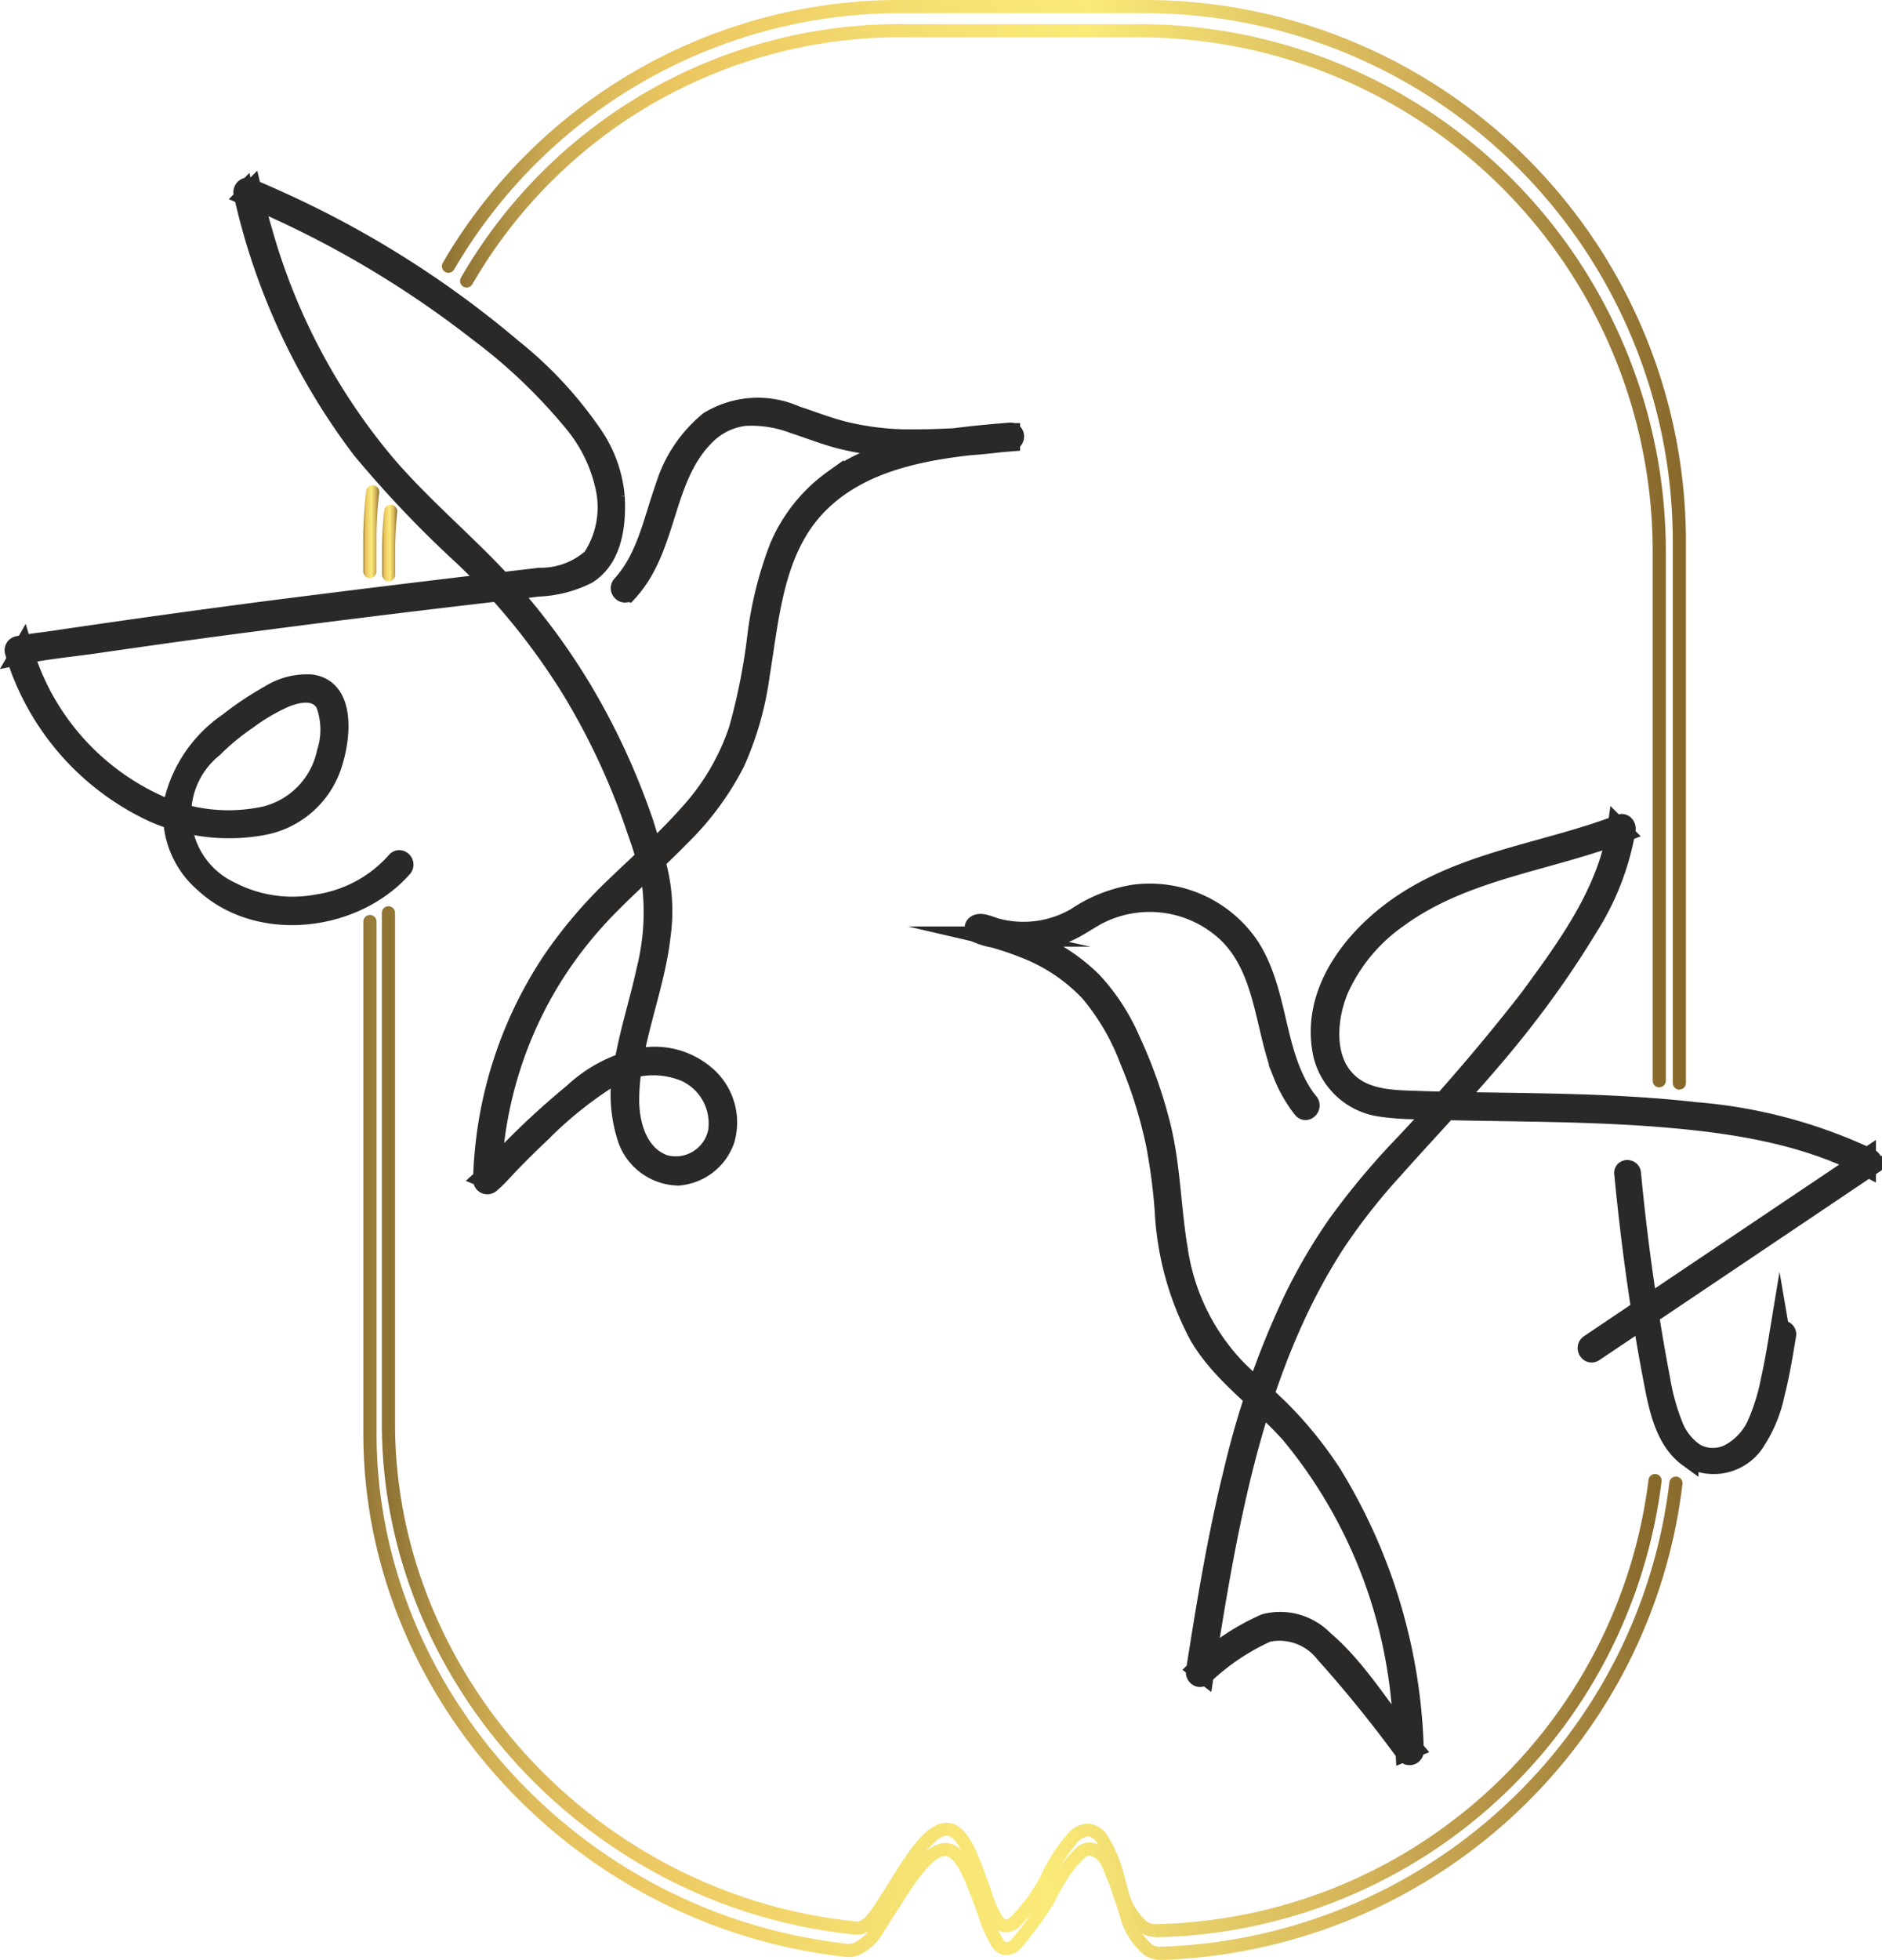 <svg xmlns="http://www.w3.org/2000/svg" xmlns:xlink="http://www.w3.org/1999/xlink" width="93.246" height="97.055"
  viewBox="0 0 93.246 97.055">
  <defs>
    <linearGradient id="linear-gradient" y1="0.5" x2="1" y2="0.5" gradientUnits="objectBoundingBox">
      <stop offset="0" stop-color="#8f7334" />
      <stop offset="0.04" stop-color="#b09144" />
      <stop offset="0.08" stop-color="#caa951" />
      <stop offset="0.13" stop-color="#ddbb5b" />
      <stop offset="0.17" stop-color="#e9c561" />
      <stop offset="0.21" stop-color="#edc963" />
      <stop offset="0.24" stop-color="#eecd65" />
      <stop offset="0.41" stop-color="#f6e273" />
      <stop offset="0.52" stop-color="#faea78" />
      <stop offset="0.78" stop-color="#d2b058" />
      <stop offset="1" stop-color="#88692c" />
    </linearGradient>
    <linearGradient id="linear-gradient-2" x1="0" y1="0.5" x2="1" y2="0.5" xlink:href="#linear-gradient" />
    <linearGradient id="linear-gradient-3" x1="0" y1="0.499" x2="1.004" y2="0.499" xlink:href="#linear-gradient" />
    <linearGradient id="linear-gradient-4" x1="0" y1="0.5" x2="1" y2="0.5" xlink:href="#linear-gradient" />
    <linearGradient id="linear-gradient-5" x1="0" y1="0.5" x2="1" y2="0.5" xlink:href="#linear-gradient" />
    <linearGradient id="linear-gradient-6" x1="0" y1="0.501" x2="0.997" y2="0.501" xlink:href="#linear-gradient" />
  </defs>
  <g id="Group_250" data-name="Group 250" transform="translate(0.733)">
    <g id="Group_241" data-name="Group 241" transform="translate(0 0)">
      <g id="Group_239" data-name="Group 239" transform="translate(18.194 1.196)">
        <path id="Path_464" data-name="Path 464"
          d="M833.487,127.247a.328.328,0,0,1-.327-.327V100.678a25.454,25.454,0,0,0-25.425-25.424H796.278a24.459,24.459,0,0,0-21.6,12.228.326.326,0,0,1-.562-.331A25.094,25.094,0,0,1,796.278,74.6h11.458a26.1,26.1,0,0,1,26.075,26.074v26.242a.328.328,0,0,1-.327.327Z"
          transform="translate(-770.203 -74.6)" fill="url(#linear-gradient)" />
        <path id="Path_465" data-name="Path 465"
          d="M802.722,235.15h-.008a1.336,1.336,0,0,1-.81-.255,3.655,3.655,0,0,1-1.177-1.978c-.044-.151-.088-.307-.131-.463a6.51,6.51,0,0,0-.762-1.926.72.72,0,0,0-.459-.359.833.833,0,0,0-.574.343,7.87,7.87,0,0,0-1.188,1.882,8.8,8.8,0,0,1-1.623,2.221,1.014,1.014,0,0,1-.821.3.98.98,0,0,1-.65-.558,7.659,7.659,0,0,1-.49-1.081.058.058,0,0,0-.008-.024c0-.02-.127-.427-.495-1.376-.227-.582-.65-1.667-1.113-1.735-.642-.1-1.719,1.627-2.122,2.281-.271.435-.546.865-.825,1.3-.1.148-.2.3-.3.443-.423.614-.854.893-1.3.873-.638-.064-1.264-.148-1.878-.255-12.323-2.122-21.616-12.89-21.616-25.042v-25.3a.327.327,0,1,1,.654,0v25.3c0,11.841,9.061,22.33,21.073,24.4.6.1,1.212.187,1.819.247.239.016.518-.315.706-.59.1-.144.192-.283.287-.427.275-.423.55-.854.817-1.284.862-1.388,1.779-2.732,2.776-2.58.833.128,1.288,1.292,1.619,2.146,0,.012.407,1.041.5,1.412h0a6.538,6.538,0,0,0,.442.985c.048.084.14.231.208.243.028.008.1,0,.271-.148a8.379,8.379,0,0,0,1.476-2.03,8.506,8.506,0,0,1,1.284-2.018,1.348,1.348,0,0,1,1.1-.558,1.254,1.254,0,0,1,.953.646,7.129,7.129,0,0,1,.846,2.114c.044.152.083.3.127.451a3,3,0,0,0,.953,1.647.678.678,0,0,0,.371.116h.036a25.089,25.089,0,0,0,24.443-22.018.326.326,0,0,1,.646.08,25.733,25.733,0,0,1-25.01,22.589.435.435,0,0,1-.072.008Z"
          transform="translate(-764.38 -140.436)" fill="url(#linear-gradient-2)" />
        <path id="Path_466" data-name="Path 466"
          d="M764.717,138.061a.329.329,0,0,1-.327-.327v-1.184a19.8,19.8,0,0,1,.1-1.986.326.326,0,0,1,.65.06,18.786,18.786,0,0,0-.1,1.93v1.184a.329.329,0,0,1-.327.327Z"
          transform="translate(-764.386 -110.471)" fill="url(#linear-gradient-3)" />
      </g>
      <path id="Path_467" data-name="Path 467"
        d="M749.142,114.883c1.994-2.189,1.7-5.6,3.8-7.7a3.335,3.335,0,0,1,1.95-.985,5.891,5.891,0,0,1,2.473.379c.794.255,1.579.574,2.393.774a14.113,14.113,0,0,0,2.421.367,33.52,33.52,0,0,0,5.895-.279c.255-.028.263-.431,0-.407-2.975.243-6.237.554-8.746,2.333a7.865,7.865,0,0,0-2.688,3.37,18.553,18.553,0,0,0-1.089,4.4,30.644,30.644,0,0,1-.917,4.61,11.717,11.717,0,0,1-2.525,4.247c-1.1,1.24-2.353,2.333-3.545,3.486a22.745,22.745,0,0,0-3.206,3.765,20.47,20.47,0,0,0-3.39,10.8.206.206,0,0,0,.347.144c.355-.3.654-.654.977-.989.49-.51,1-1.009,1.511-1.492a19.634,19.634,0,0,1,3.259-2.652,4.2,4.2,0,0,1,3.928-.387,2.815,2.815,0,0,1,1.619,2.975,2.144,2.144,0,0,1-2.66,1.647c-1.312-.455-1.747-1.95-1.751-3.2,0-2.78,1.244-5.4,1.556-8.144a8.811,8.811,0,0,0-.267-3.7c-.223-.7-.415-1.4-.654-2.1a34.707,34.707,0,0,0-3.051-6.509,32.765,32.765,0,0,0-4.889-6.217c-1.587-1.591-3.278-3.079-4.746-4.79a30.9,30.9,0,0,1-6.122-11.558c-.2-.67-.371-1.348-.531-2.026l-.251.251a49.985,49.985,0,0,1,11.514,6.736,27.035,27.035,0,0,1,4.654,4.427,7.5,7.5,0,0,1,1.6,3.195,4.568,4.568,0,0,1-.634,3.6,3.858,3.858,0,0,1-2.624.965c-.495.06-.989.12-1.488.175q-5.977.7-11.948,1.464-5.336.694-10.664,1.484c-.578.084-1.173.14-1.747.263a.209.209,0,0,0-.144.251,12.774,12.774,0,0,0,6.9,7.976,9.217,9.217,0,0,0,5.376.63,4.43,4.43,0,0,0,3.482-3.159c.367-1.184.634-3.549-1.057-3.8a3.425,3.425,0,0,0-2.066.526,15.407,15.407,0,0,0-2.05,1.368,6.585,6.585,0,0,0-2.68,3.849,4.422,4.422,0,0,0,1.484,4.06c2.708,2.517,7.442,1.938,9.811-.75.172-.2-.116-.487-.287-.287a6.508,6.508,0,0,1-3.92,2.122,6.689,6.689,0,0,1-4.287-.622,4.233,4.233,0,0,1-.877-7.151,11.482,11.482,0,0,1,1.7-1.4,9.491,9.491,0,0,1,1.891-1.1c.674-.263,1.571-.419,1.986.319a3.7,3.7,0,0,1,.06,2.421,4.142,4.142,0,0,1-3.035,3.167,8.546,8.546,0,0,1-4.917-.371,12.242,12.242,0,0,1-7.123-7.889l-.143.251c1.232-.263,2.512-.379,3.761-.558q1.615-.233,3.238-.463,2.4-.335,4.8-.646,6.1-.8,12.2-1.5c.55-.064,1.1-.128,1.655-.2a5.931,5.931,0,0,0,2.445-.622c1.26-.782,1.452-2.473,1.372-3.829a6.356,6.356,0,0,0-1.045-2.967,19.725,19.725,0,0,0-4.052-4.375,49.185,49.185,0,0,0-11.227-7.139q-.9-.413-1.811-.8c-.151-.064-.283.116-.251.251a32.609,32.609,0,0,0,5.855,12.662,54.573,54.573,0,0,0,5.136,5.384,33.514,33.514,0,0,1,5.3,6.576,34.544,34.544,0,0,1,3.23,7,16.687,16.687,0,0,1,.714,2.54,11.678,11.678,0,0,1-.259,4.271c-.319,1.5-.8,2.955-1.069,4.459a6.962,6.962,0,0,0,.156,4.008,2.721,2.721,0,0,0,2.461,1.743,2.648,2.648,0,0,0,2.309-1.771,3.051,3.051,0,0,0-.758-3,3.846,3.846,0,0,0-3.3-1.057,6.975,6.975,0,0,0-3.43,1.759,39.784,39.784,0,0,0-3.33,3.075,14.865,14.865,0,0,1-1.085,1.1l.347.144a20.065,20.065,0,0,1,2.76-9.675,20.287,20.287,0,0,1,3.071-3.964c1.181-1.2,2.361-2.213,3.49-3.374a14.1,14.1,0,0,0,2.743-3.7,15.515,15.515,0,0,0,1.225-4.3c.487-2.927.686-6.233,2.883-8.471,2.437-2.481,6.246-2.848,9.524-3.115v-.407a37.767,37.767,0,0,1-5.368.307,14.216,14.216,0,0,1-2.692-.347c-.882-.207-1.7-.534-2.541-.81a4.625,4.625,0,0,0-4.3.271A6.737,6.737,0,0,0,751,109.714c-.6,1.675-.921,3.522-2.158,4.878-.175.191.112.483.287.287h0Z"
        transform="translate(-718.761 -85.606)" fill="#2b2828" stroke="#2b2828" stroke-miterlimit="10"
        stroke-width="1" />
      <path id="Path_468" data-name="Path 468"
        d="M854.546,187.729c-1.775-2.253-1.4-5.42-2.963-7.781a5.958,5.958,0,0,0-5.7-2.52,7.171,7.171,0,0,0-2.847,1.137,5.2,5.2,0,0,1-3.924.534c-.24-.056-.69-.283-.941-.207s-.176.331,0,.431a4.009,4.009,0,0,0,.81.235,14.712,14.712,0,0,1,1.464.495,8.8,8.8,0,0,1,3.258,2.162,11.5,11.5,0,0,1,1.982,3.382A22.875,22.875,0,0,1,847,189.8a29.645,29.645,0,0,1,.427,3.254,14.652,14.652,0,0,0,1.7,6.178c1.137,1.954,3.067,3.214,4.542,4.881a24.292,24.292,0,0,1,5.488,13.336c.092.79.156,1.583.2,2.377l.347-.144c-1.492-1.755-2.652-3.841-4.427-5.348a2.984,2.984,0,0,0-2.884-.8,11.6,11.6,0,0,0-3.326,2.229l.3.231c.933-5.914,1.914-11.96,4.4-17.456a29.371,29.371,0,0,1,2.066-3.817,30.17,30.17,0,0,1,2.88-3.681c2.217-2.493,4.554-4.885,6.592-7.534a47.052,47.052,0,0,0,3.063-4.447,13.117,13.117,0,0,0,1.89-4.866c.02-.136-.088-.315-.251-.251-3.462,1.336-7.314,1.759-10.5,3.761-2.429,1.523-4.762,4.243-4.287,7.318a3.406,3.406,0,0,0,2.848,2.887,12.286,12.286,0,0,0,1.795.135c.67.028,1.344.044,2.014.056,3.234.064,6.473.064,9.7.3,3.605.271,7.334.782,10.584,2.457v-.351q-2.309,1.55-4.618,3.1l-7.37,4.953c-.566.383-1.132.762-1.7,1.145-.215.144-.012.5.208.351q2.309-1.549,4.618-3.1l7.37-4.953c.566-.383,1.133-.762,1.7-1.145a.205.205,0,0,0,0-.351,24.8,24.8,0,0,0-8.642-2.309c-3.127-.355-6.281-.419-9.424-.467-1.4-.02-2.792-.036-4.187-.084s-2.916-.02-3.865-1.172-.778-3-.231-4.335A8.638,8.638,0,0,1,859,178.544c3.266-2.381,7.426-2.776,11.111-4.2l-.251-.251c-.458,3.195-2.512,5.962-4.375,8.5a100.751,100.751,0,0,1-6.62,7.665,37.38,37.38,0,0,0-2.884,3.51,27.677,27.677,0,0,0-2.213,3.8,42.749,42.749,0,0,0-2.911,8.359c-.813,3.282-1.36,6.624-1.886,9.962-.024.152.139.351.3.231a11.394,11.394,0,0,1,3.231-2.189,2.868,2.868,0,0,1,2.863,1.033,63.457,63.457,0,0,1,4.048,5.005.205.205,0,0,0,.347-.144,27.476,27.476,0,0,0-4.072-13.719,19.484,19.484,0,0,0-2.325-2.919c-.761-.786-1.611-1.484-2.385-2.253a10.821,10.821,0,0,1-2.919-6c-.339-2.034-.351-4.088-.853-6.1a23.673,23.673,0,0,0-1.488-4.188,10.248,10.248,0,0,0-1.882-2.9,9.2,9.2,0,0,0-3.039-1.994,14.386,14.386,0,0,0-1.508-.534c-.176-.052-.355-.1-.53-.152a1.421,1.421,0,0,0-.387-.112c-.048.008-.2.251-.152.327.012.02.147.036.172.044.223.06.443.124.666.172a6.524,6.524,0,0,0,1.966.152,4.846,4.846,0,0,0,1.667-.439c.466-.219.889-.522,1.34-.77a5.632,5.632,0,0,1,6.441.806c1.974,1.835,1.883,4.766,2.84,7.115a6.758,6.758,0,0,0,.953,1.651c.164.207.447-.084.287-.287h0Z"
        transform="translate(-790.449 -133.123)" fill="#2b2828" stroke="#2b2828" stroke-miterlimit="10"
        stroke-width="1" />
      <g id="Group_240" data-name="Group 240" transform="translate(17.268)">
        <path id="Path_469" data-name="Path 469"
          d="M833.131,125.555a.329.329,0,0,1-.327-.327V98.317a26.167,26.167,0,0,0-26.21-26.062H794.786a25.566,25.566,0,0,0-22.361,12.69.326.326,0,1,1-.562-.331A26.2,26.2,0,0,1,794.786,71.6h11.809a26.817,26.817,0,0,1,26.86,26.713v26.912a.328.328,0,0,1-.327.327Z"
          transform="translate(-767.925 -71.6)" fill="url(#linear-gradient-4)" />
        <path id="Path_470" data-name="Path 470"
          d="M801.568,236.938h-.008a1.378,1.378,0,0,1-.829-.259,3.744,3.744,0,0,1-1.212-2.022c-.048-.159-.12-.371-.2-.6s-.164-.475-.24-.71c0-.016-.068-.2-.4-.989a1.087,1.087,0,0,0-.156-.271.818.818,0,0,0-.239-.223.491.491,0,0,0-.287-.084c-.1.012-.2.1-.451.367a3.744,3.744,0,0,0-.319.391c-.012.016-.052.068-.088.112a9.934,9.934,0,0,0-.781,1.336c-.052.1-.112.2-.172.3a18.35,18.35,0,0,1-1.539,2.078.975.975,0,0,1-.866.331.986.986,0,0,1-.662-.57,7.321,7.321,0,0,1-.5-1.1.055.055,0,0,0-.008-.024c0-.012-.124-.427-.51-1.408-.235-.6-.67-1.711-1.153-1.787-.682-.1-1.739,1.607-2.2,2.341-.12.2-.248.387-.375.582-.159.243-.319.487-.466.738l-.02.032a2.894,2.894,0,0,1-.307.455,2.949,2.949,0,0,1-.582.53c-.068.048-.147.1-.235.148a1.317,1.317,0,0,1-.79.16c-.327-.036-.874-.1-1.635-.231-12.694-2.174-22.27-13.213-22.27-25.672V185.527a.327.327,0,1,1,.654,0v25.357c0,12.148,9.34,22.908,21.728,25.03.742.128,1.276.191,1.591.227a.72.72,0,0,0,.407-.08c.072-.04.132-.08.187-.116a2.325,2.325,0,0,0,.451-.411,2.155,2.155,0,0,0,.243-.359l.028-.048c.156-.255.319-.506.483-.758.124-.187.247-.379.367-.566.654-1.049,1.755-2.812,2.848-2.64.853.132,1.32,1.32,1.663,2.189,0,.012.419,1.069.519,1.444h0a6.639,6.639,0,0,0,.458,1.009c.064.108.152.239.219.255a.372.372,0,0,0,.259-.124,17.975,17.975,0,0,0,1.475-2,2.165,2.165,0,0,0,.14-.243,10.474,10.474,0,0,1,.837-1.424c.04-.056.092-.12.092-.12a4.118,4.118,0,0,1,.371-.451c.291-.307.5-.53.854-.566a1.085,1.085,0,0,1,.67.164,1.473,1.473,0,0,1,.438.391,1.92,1.92,0,0,1,.243.423c.287.686.383.933.418,1.045h0c.072.231.156.471.232.694s.156.455.207.622a3.092,3.092,0,0,0,.985,1.695.686.686,0,0,0,.391.12h.04a26.273,26.273,0,0,0,16.946-6.888,25.972,25.972,0,0,0,8.263-16.1.327.327,0,0,1,.65.076,26.66,26.66,0,0,1-8.471,16.507,26.948,26.948,0,0,1-17.3,7.059.442.442,0,0,1-.072.008Z"
          transform="translate(-762.066 -139.895)" fill="url(#linear-gradient-5)" />
        <path id="Path_471" data-name="Path 471"
          d="M762.387,136.47a.328.328,0,0,1-.327-.327V134.56a21.218,21.218,0,0,1,.136-2.381.327.327,0,1,1,.65.068,20.131,20.131,0,0,0-.132,2.313v1.583A.329.329,0,0,1,762.387,136.47Z"
          transform="translate(-762.06 -107.844)" fill="url(#linear-gradient-6)" />
      </g>
    </g>
    <path id="Path_472" data-name="Path 472"
      d="M926.416,224.926c-.132.8-.263,1.591-.443,2.381a10.058,10.058,0,0,1-.646,2.1,3.1,3.1,0,0,1-1.336,1.492,1.821,1.821,0,0,1-1.794-.012,2.95,2.95,0,0,1-1.093-1.412,10.86,10.86,0,0,1-.606-2.209c-.307-1.587-.566-3.183-.8-4.778q-.395-2.722-.654-5.46c-.02-.207-.347-.207-.327,0,.331,3.434.8,6.86,1.452,10.25.251,1.316.562,2.955,1.723,3.8a2.44,2.44,0,0,0,3.366-.877,6.874,6.874,0,0,0,.917-2.293c.239-.949.4-1.914.558-2.883.032-.2-.279-.3-.315-.088h0Z"
      transform="translate(-838.972 -158.934)" fill="#2b2828" stroke="#2b2828" stroke-miterlimit="10"
      stroke-width="1" />
  </g>
</svg>